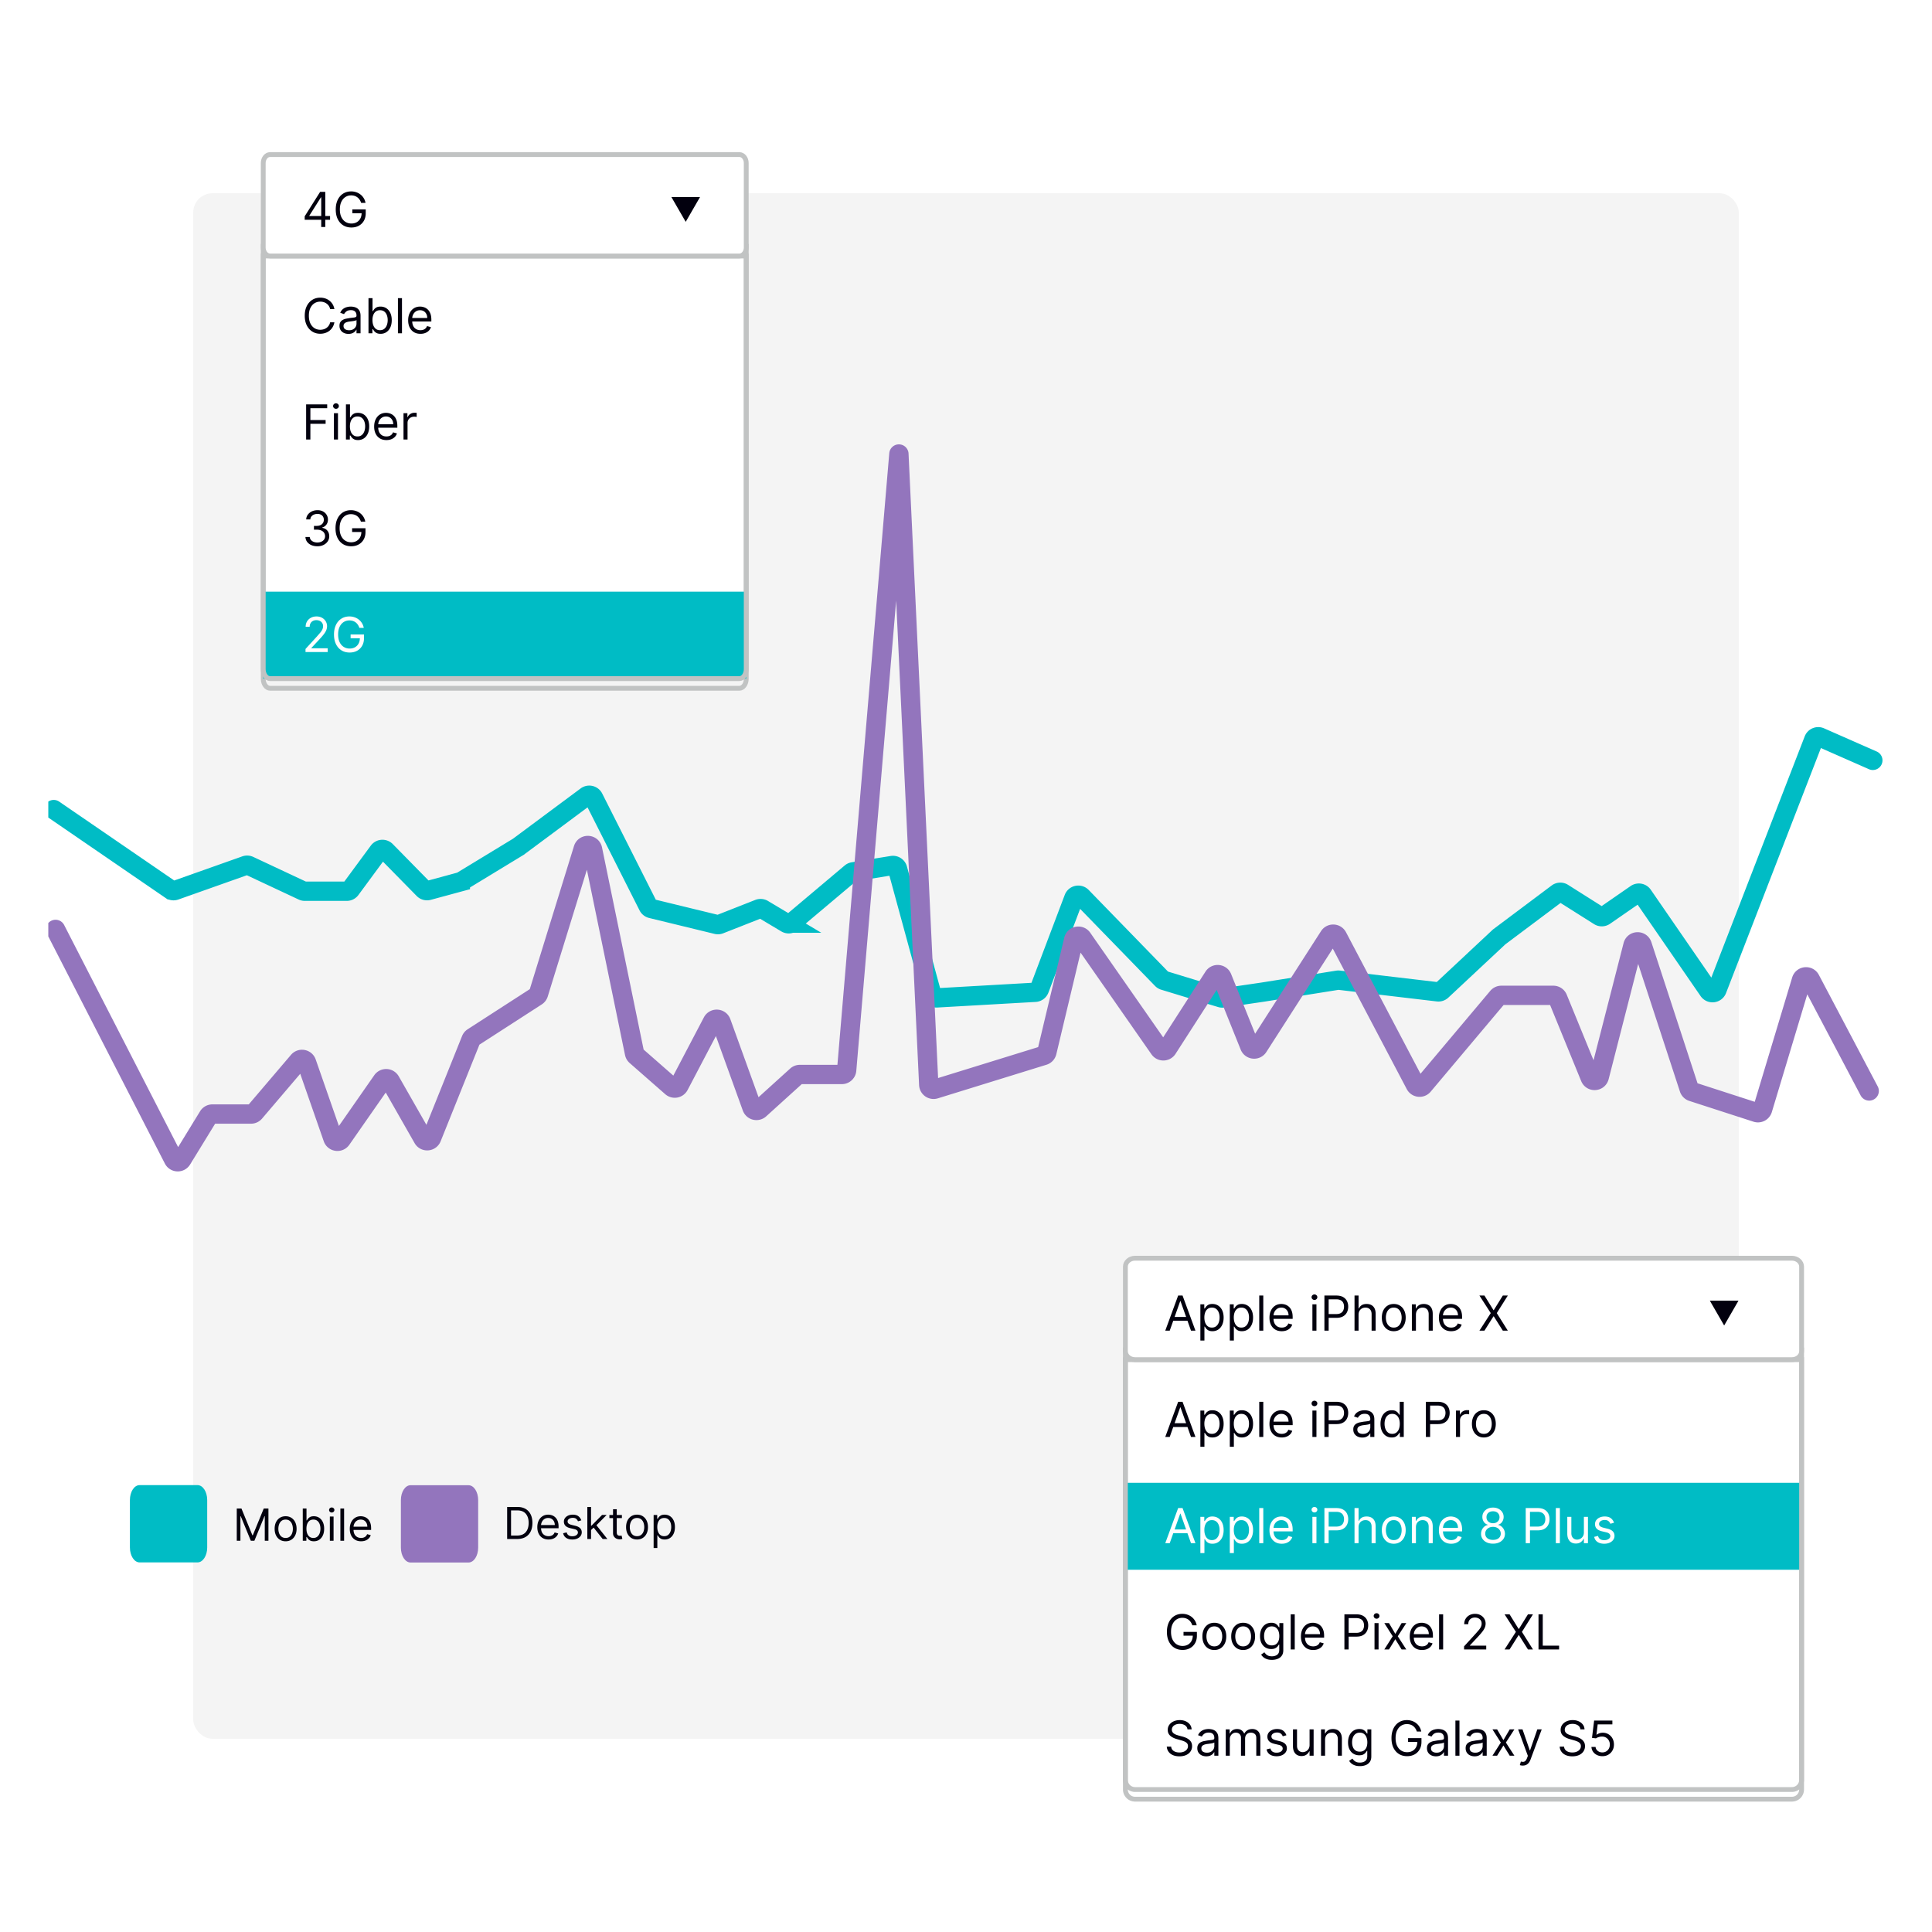 <svg xmlns="http://www.w3.org/2000/svg" xmlns:xlink="http://www.w3.org/1999/xlink" width="800" height="800" fill="none" xmlns:v="https://vecta.io/nano"><style><![CDATA[.B{fill:#fff}.C{stroke:#c1c3c3}.D{stroke-width:2}.E{fill:#02000E}.F{fill:#00bcc5}.G{color-interpolation-filters:sRGB}]]></style><path d="M0 0h800v800H0z" class="B"/><rect x="80" y="80" width="640" height="640" rx="8" fill="#f4f4f4"/><g clip-path="url(#C)"><g class="E"><path d="M98.041 624.632h1.933l4.545 11.1h.156l4.545-11.1h1.933v13.372h-1.515v-10.16h-.131l-4.178 10.16h-1.463l-4.18-10.16h-.131v10.16H98.04v-13.372zm20.225 13.581c-.906 0-1.701-.216-2.384-.647s-1.21-1.033-1.594-1.809c-.378-.774-.568-1.68-.568-2.715 0-1.045.19-1.957.568-2.736.384-.78.915-1.384 1.594-1.815s1.478-.647 2.384-.647 1.697.216 2.376.647 1.215 1.035 1.593 1.815.575 1.691.575 2.736c0 1.035-.192 1.941-.575 2.715s-.91 1.378-1.593 1.809-1.472.647-2.376.647zm0-1.384c.687 0 1.254-.176 1.697-.529s.772-.816.986-1.391a5.31 5.31 0 0 0 .32-1.867c0-.67-.107-1.295-.32-1.875s-.542-1.047-.986-1.403-1.01-.535-1.697-.535-1.254.178-1.699.535-.772.824-.986 1.403-.319 1.204-.319 1.875.106 1.293.319 1.867a3.13 3.13 0 0 0 .986 1.391c.443.353 1.01.529 1.699.529zm7.105 1.175v-13.372h1.542v4.936h.129l.471-.666c.205-.274.496-.518.875-.732s.901-.326 1.554-.326c.845 0 1.589.211 2.233.633s1.147 1.021 1.509 1.796.541 1.689.541 2.742c0 1.062-.18 1.983-.541 2.762s-.862 1.376-1.502 1.803-1.378.633-2.214.633c-.644 0-1.16-.106-1.548-.32s-.685-.463-.894-.738l-.484-.692h-.182v1.541h-1.489zm1.515-5.015c0 1.137.246 2.062.738 2.775s1.208 1.065 2.135 1.065c.645 0 1.182-.169 1.613-.51s.762-.805.98-1.383c.222-.584.332-1.232.332-1.947 0-.705-.108-1.34-.326-1.907s-.537-1.02-.973-1.351c-.43-.336-.973-.502-1.626-.502-.94 0-1.653.346-2.142 1.037s-.731 1.6-.731 2.723zm9.697 5.015v-10.029h1.54v10.029h-1.54zm.783-11.701a1.1 1.1 0 0 1-.777-.307.99.99 0 0 1-.319-.738.99.99 0 0 1 .319-.738 1.1 1.1 0 0 1 .777-.307c.301 0 .558.103.771.307a.98.98 0 0 1 .327.738.98.98 0 0 1-.327.738c-.213.204-.47.307-.771.307zm5.121-1.671v13.372h-1.541v-13.372h1.541zm7.028 13.581c-.967 0-1.8-.213-2.501-.64s-1.234-1.032-1.612-1.802-.562-1.676-.562-2.703.187-1.933.562-2.717.905-1.402 1.58-1.841 1.471-.666 2.376-.666a4.76 4.76 0 0 1 1.548.261c.51.174.973.457 1.391.849s.751.901.999 1.541.372 1.427.372 2.364v.653h-7.28c.034 1.071.336 1.891.908 2.461s1.313.856 2.219.856c.605 0 1.126-.13 1.56-.392s.752-.653.947-1.175l1.49.417c-.236.758-.706 1.37-1.411 1.836s-1.567.698-2.586.698zm-3.127-6.033h5.713c0-.849-.249-1.553-.744-2.109-.496-.562-1.163-.842-1.999-.842-.587 0-1.097.136-1.528.411a2.96 2.96 0 0 0-1.018 1.09 3.44 3.44 0 0 0-.424 1.45zm67.725 5.088H210V624h4.295c1.293 0 2.398.266 3.319.796s1.624 1.285 2.114 2.275c.49.984.736 2.164.736 3.537 0 1.382-.248 2.572-.743 3.57s-1.214 1.757-2.16 2.293c-.946.531-2.094.797-3.448.797zm-2.499-1.425h2.395c1.652 0 2.88-.467 3.683-1.399.806-.938 1.211-2.216 1.211-3.836 0-1.607-.396-2.873-1.186-3.796s-1.964-1.387-3.526-1.387h-2.577v10.418zm15.539 1.632c-.963 0-1.793-.212-2.492-.635s-1.23-1.024-1.607-1.788-.56-1.663-.56-2.681.187-1.918.56-2.696.902-1.391 1.575-1.827 1.466-.661 2.369-.661a4.77 4.77 0 0 1 1.541.259 3.84 3.84 0 0 1 1.387.842c.416.385.748.894.995 1.53s.372 1.416.372 2.345v.648h-7.257c.035 1.062.337 1.877.905 2.442s1.31.848 2.212.848c.604 0 1.122-.128 1.556-.388s.748-.648.943-1.166l1.484.414c-.234.752-.702 1.359-1.406 1.821s-1.562.693-2.577.693zm-3.117-5.986h5.694c0-.842-.247-1.54-.742-2.092-.493-.558-1.158-.836-1.99-.836-.587 0-1.094.136-1.524.408a2.94 2.94 0 0 0-1.014 1.081c-.248.446-.389.925-.424 1.439zm16.672-1.944l-1.379.389c-.135-.346-.361-.669-.677-.972s-.812-.453-1.484-.453c-.612 0-1.121.14-1.529.421s-.605.629-.605 1.056c0 .38.139.68.416.9s.712.405 1.302.551l1.483.363c1.771.431 2.655 1.33 2.655 2.695 0 .57-.165 1.08-.493 1.529s-.781.804-1.368 1.063-1.267.388-2.043.388c-1.019 0-1.864-.22-2.531-.661s-1.092-1.083-1.269-1.93l1.458-.363c.272 1.071 1.045 1.607 2.317 1.607.716 0 1.284-.152 1.704-.454.425-.307.638-.674.638-1.102 0-.703-.495-1.17-1.483-1.399l-1.667-.389c-.915-.215-1.587-.55-2.017-1.003s-.638-1.031-.638-1.717c0-.562.158-1.058.476-1.49s.757-.771 1.308-1.018 1.184-.369 1.886-.369c.99 0 1.766.215 2.33.648s.972 1.002 1.21 1.71zm2.495 7.723V624h1.536v7.748h.182l4.372-4.431h1.901l-4.223 4.25 4.535 5.701h-1.953l-3.741-4.716-1.073.991v3.725h-1.536zm14.314-9.951v1.295h-2.134v5.805c0 .432.063.756.189.972s.294.354.494.427a1.88 1.88 0 0 0 .645.104c.169 0 .308-.008.416-.026l.26-.051.313 1.374c-.104.038-.25.077-.436.116s-.423.065-.709.065a3.12 3.12 0 0 1-1.276-.279c-.412-.186-.755-.469-1.029-.849s-.403-.86-.403-1.438v-6.22h-1.509v-1.295h1.509v-2.384h1.536v2.384h2.134zm6.264 10.158c-.903 0-1.694-.214-2.376-.641s-1.206-1.026-1.587-1.795-.566-1.667-.566-2.695c0-1.036.188-1.941.566-2.715s.91-1.372 1.587-1.8c.682-.428 1.473-.642 2.376-.642s1.691.214 2.368.642a4.33 4.33 0 0 1 1.589 1.8c.378.773.572 1.679.572 2.715 0 1.028-.191 1.926-.572 2.695s-.907 1.367-1.589 1.795-1.466.641-2.368.641zm0-1.374c.686 0 1.249-.174 1.691-.524s.771-.81.983-1.38.319-1.188.319-1.853-.106-1.285-.319-1.859-.54-1.039-.983-1.393-1.005-.531-1.691-.531-1.25.177-1.692.531-.77.818-.983 1.393-.318 1.193-.318 1.859.105 1.283.318 1.853.541 1.03.983 1.38 1.007.524 1.692.524zm6.874 4.899v-13.683h1.483v1.58h.182l.468-.66c.204-.272.495-.514.873-.726s.898-.324 1.549-.324c.841 0 1.582.21 2.225.628s1.143 1.013 1.504 1.782.539 1.676.539 2.721c0 1.054-.18 1.967-.539 2.74s-.859 1.365-1.497 1.789-1.373.628-2.206.628c-.643 0-1.157-.106-1.543-.318s-.683-.459-.891-.732l-.482-.686h-.131V641h-1.534zm1.509-8.708c0 1.128.245 2.046.736 2.754s1.203 1.055 2.128 1.055c.641 0 1.177-.167 1.606-.505.435-.341.76-.799.976-1.373.222-.579.332-1.222.332-1.931 0-.699-.107-1.33-.325-1.892-.212-.565-.536-1.012-.969-1.341s-.97-.498-1.62-.498c-.937 0-1.65.343-2.135 1.03s-.729 1.587-.729 2.701z"/></g><path d="M81.795 614.957h-24c-2.209 0-4 2.755-4 6.153v19.693c0 3.398 1.791 6.154 4 6.154h24c2.209 0 4-2.756 4-6.154V621.11c0-3.398-1.791-6.153-4-6.153z" class="F"/><path d="M194 615h-24c-2.209 0-4 2.755-4 6.154v19.692c0 3.399 1.791 6.154 4 6.154h24c2.209 0 4-2.755 4-6.154v-19.692c0-3.399-1.791-6.154-4-6.154z" fill="#9375bd"/><path d="M220.802 277.935c-.81 0-1.532-.139-2.166-.418-.629-.277-1.13-.664-1.502-1.158-.368-.5-.569-1.078-.601-1.737h1.545c.045.606.323 1.084.835 1.436s1.137.528 1.864.528c.806 0 1.469-.205 1.988-.614s.785-.953.785-1.619c0-.696-.258-1.262-.773-1.7s-1.243-.656-2.196-.656h-1.006v-1.349h1.006c.744 0 1.351-.199 1.822-.595s.705-.926.705-1.589c0-.634-.206-1.143-.619-1.527s-.967-.583-1.663-.583c-.433 0-.842.08-1.226.24a2.28 2.28 0 0 0-.933.68c-.241.294-.372.65-.393 1.068h-1.472c.025-.659.224-1.235.595-1.73s.859-.887 1.46-1.166 1.27-.417 1.994-.417c.777 0 1.443.158 2 .473s.983.721 1.282 1.233.447 1.062.447 1.656c0 .707-.186 1.31-.558 1.809s-.869.845-1.503 1.037v.098c.794.131 1.413.468 1.859 1.012s.669 1.208.669 2.006c0 .682-.186 1.296-.559 1.84s-.871.965-1.509 1.276-1.363.466-2.177.466zm15.561-8.808c-.265-.826-.703-1.478-1.312-1.957s-1.362-.718-2.27-.718a3.73 3.73 0 0 0-2.03.577c-.609.385-1.094.951-1.454 1.699s-.54 1.666-.54 2.754.182 2.006.546 2.754.857 1.315 1.478 1.699 1.321.577 2.099.577c.707 0 1.333-.15 1.876-.448a3.27 3.27 0 0 0 1.288-1.276c.311-.552.475-1.204.491-1.957h-3.312v-1.349h4.784v1.349c0 1.035-.22 1.935-.662 2.699s-1.043 1.358-1.816 1.779-1.652.626-2.649.626c-1.113 0-2.09-.262-2.933-.785s-1.492-1.268-1.962-2.233-.699-2.11-.699-3.435.232-2.469.699-3.435 1.118-1.709 1.944-2.233 1.781-.785 2.852-.785c.883 0 1.685.174 2.405.521s1.319.824 1.797 1.442.795 1.325.951 2.135h-1.571z" class="B"/><g stroke-width="8" stroke-linecap="round"><path d="M22.253 335.231l48.473 33.236a2 2 0 0 0 1.799.236l29.134-10.325a2 2 0 0 1 1.517.075l22.193 10.401a1.99 1.99 0 0 0 .849.189h17.365a2 2 0 0 0 1.61-.814l11.56-15.693a2 2 0 0 1 3.037-.216l15.604 15.888a2 2 0 0 0 1.95.529l13.277-3.598a1.98 1.98 0 0 0 .516-.221l23.473-14.273 28.207-20.957a2 2 0 0 1 2.978.704L268.4 375.18a2 2 0 0 0 1.313 1.042l27.096 6.594a2 2 0 0 0 1.205-.082l16.19-6.37a2 2 0 0 1 1.757.143l9.602 5.729a2 2 0 0 0 2.314-.188l24.46-20.604c.277-.234.612-.387.97-.445l16.123-2.608a2 2 0 0 1 2.249 1.448l14.158 51.895a2 2 0 0 0 2.043 1.471l40.752-2.321a2 2 0 0 0 1.757-1.289l14.237-37.611c.519-1.37 2.285-1.736 3.305-.686l33.21 34.171c.236.242.529.42.852.519l23.546 7.178a2 2 0 0 0 .873.065l16.496-2.421 30.97-4.929a2.02 2.02 0 0 1 .549-.011l40.963 4.831a2 2 0 0 0 1.6-.525l23.791-22.238 24.118-18.069a2 2 0 0 1 2.267-.09l15.033 9.497a2 2 0 0 0 2.206-.047l13.074-9.046a2 2 0 0 1 2.785.51l27.208 39.489c.911 1.323 2.932 1.085 3.512-.413l40.039-103.414a2 2 0 0 1 2.671-1.108l21.8 9.598" stroke="#00bcc5"/><path d="M23.004 384.852l48.822 95.121c.713 1.388 2.669 1.462 3.485.131l10.943-17.852a2 2 0 0 1 1.705-.955h15.98c.585 0 1.142-.257 1.522-.702l18.078-21.214c1.002-1.176 2.902-.82 3.411.638l10.888 31.231c.537 1.542 2.595 1.825 3.529.486l16.891-24.224a2 2 0 0 1 3.378.153l13.513 23.688c.829 1.453 2.97 1.306 3.593-.246l16.306-40.617a2 2 0 0 1 .771-.935l26.337-17.006c.395-.255.688-.641.827-1.09l18.513-59.941c.611-1.977 3.453-1.839 3.87.187l17.363 84.363c.088.427.313.813.641 1.101l14.717 12.899a2 2 0 0 0 3.089-.575l13.83-26.364c.808-1.54 3.061-1.386 3.653.25l12.687 35.114a2 2 0 0 0 3.223.802l15.303-13.861c.368-.333.847-.518 1.343-.518h17.379a2 2 0 0 0 1.993-1.831L372.213 188l12.361 261.163a2 2 0 0 0 2.589 1.816l44.987-13.916a2 2 0 0 0 1.354-1.447l11.075-46.425c.4-1.68 2.598-2.097 3.586-.68l31.911 45.767a2 2 0 0 0 3.322-.062l19.135-29.73c.878-1.365 2.931-1.17 3.537.336l11.388 28.311c.607 1.506 2.661 1.7 3.539.334l29.366-45.728c.828-1.289 2.739-1.207 3.453.149l32.233 61.223c.662 1.256 2.386 1.442 3.3.356l30.8-36.601a2 2 0 0 1 1.53-.712h21.522a2 2 0 0 1 1.851 1.243l13.385 32.748c.729 1.783 3.311 1.606 3.789-.261l13.936-54.383c.496-1.938 3.216-2.027 3.838-.125l19.434 59.399a2 2 0 0 0 1.284 1.28l26.596 8.613a2 2 0 0 0 2.531-1.326l16.089-53.436c.516-1.713 2.849-1.939 3.684-.357l24.374 46.193" stroke="#9375bd" stroke-linejoin="round"/></g></g><g filter="url(#A)"><path d="M109 102h200v146.044c0 1.813-1.279 3.282-2.857 3.282H111.857c-1.578 0-2.857-1.469-2.857-3.282V102z" class="B"/><use xlink:href="#D" class="C D"/></g><path d="M309 245H109v36h200v-36z" class="F"/><g class="C D"><use xlink:href="#D"/><path d="M306.143 64H111.857c-1.578 0-2.857 1.567-2.857 3.5v35c0 1.933 1.279 3.5 2.857 3.5h194.286c1.578 0 2.857-1.567 2.857-3.5v-35c0-1.933-1.279-3.5-2.857-3.5z" class="B"/></g><path d="M283.938 91.858L278 81.572h11.877l-5.939 10.286zm-157.773-.841v-1.449l6.392-10.114h1.051v2.244h-.71l-4.83 7.642v.114h8.608v1.563h-10.511zM133.011 94v-3.423-.675-10.448h1.677V94h-1.677zm16.526-10a5.17 5.17 0 0 0-.618-1.285 4.16 4.16 0 0 0-.902-.98c-.35-.27-.739-.476-1.179-.618s-.924-.213-1.449-.213c-.862 0-1.646.222-2.351.668s-1.267 1.101-1.683 1.967-.625 1.929-.625 3.189.21 2.322.632 3.189.992 1.522 1.712 1.967 1.529.668 2.428.668c.834 0 1.568-.178 2.202-.533a3.78 3.78 0 0 0 1.492-1.52c.36-.658.539-1.432.539-2.322l.54.114H145.9v-1.562h5.54v1.563c0 1.198-.256 2.24-.767 3.125a5.3 5.3 0 0 1-2.102 2.06c-.89.483-1.913.724-3.069.724-1.287 0-2.419-.303-3.394-.909s-1.729-1.468-2.273-2.585-.81-2.443-.81-3.977c0-1.151.154-2.185.462-3.104s.753-1.709 1.321-2.358a5.77 5.77 0 0 1 2.017-1.492c.776-.346 1.631-.518 2.564-.518a6.45 6.45 0 0 1 2.145.348 5.75 5.75 0 0 1 1.782.973c.526.417.964.916 1.314 1.499a5.77 5.77 0 0 1 .725 1.925h-1.818zm-11.071 44h-1.761c-.105-.507-.287-.952-.547-1.335a3.64 3.64 0 0 0-.938-.966c-.364-.265-.769-.464-1.214-.597a4.87 4.87 0 0 0-1.392-.199c-.881 0-1.679.223-2.394.668s-1.276 1.101-1.697 1.967-.625 1.93-.625 3.189.208 2.323.625 3.189.987 1.522 1.697 1.968 1.513.667 2.394.667c.483 0 .947-.066 1.392-.199a4.06 4.06 0 0 0 1.214-.589 3.76 3.76 0 0 0 .938-.973c.26-.388.442-.834.547-1.335h1.761c-.133.743-.374 1.408-.725 1.995a5.48 5.48 0 0 1-1.306 1.499c-.521.407-1.106.717-1.755.93s-1.332.32-2.066.32c-1.241 0-2.344-.303-3.31-.909s-1.726-1.468-2.28-2.585-.831-2.444-.831-3.978.277-2.86.831-3.977 1.314-1.979 2.28-2.585 2.069-.909 3.31-.909c.734 0 1.422.106 2.066.319a5.64 5.64 0 0 1 1.755.938 5.36 5.36 0 0 1 1.306 1.491c.351.583.592 1.248.725 1.996zm5.829 10.256c-.691 0-1.319-.131-1.882-.391s-1.011-.646-1.342-1.143-.497-1.108-.497-1.819c0-.625.123-1.131.369-1.519a2.61 2.61 0 0 1 .987-.924c.412-.222.867-.388 1.364-.497l1.512-.27 1.613-.192c.416-.047.719-.125.909-.234s.291-.298.291-.568v-.057c0-.701-.192-1.245-.575-1.633s-.954-.583-1.726-.583c-.8 0-1.428.175-1.882.526s-.774.724-.959 1.122l-1.591-.568c.284-.663.663-1.179 1.136-1.549.479-.374.999-.634 1.563-.781a6.51 6.51 0 0 1 1.676-.227 6.57 6.57 0 0 1 1.207.128c.46.08.902.248 1.329.504s.788.642 1.072 1.158.426 1.207.426 2.073V138h-1.676v-1.477h-.085c-.114.236-.303.49-.568.76s-.618.499-1.059.689-.977.284-1.612.284zm.256-1.506c.663 0 1.221-.13 1.676-.391s.805-.596 1.037-1.008.355-.845.355-1.3v-1.534c-.071.085-.227.163-.469.234a7.69 7.69 0 0 1-.824.178l-.902.128-.703.085c-.435.057-.843.149-1.221.277s-.677.31-.909.561-.341.582-.341 1.009c0 .582.215 1.022.646 1.321.436.293.987.44 1.655.44zm8.031 1.25v-14.545h1.676v5.369h.142l.511-.725c.223-.298.54-.563.952-.795s.98-.355 1.69-.355c.919 0 1.728.23 2.429.689s1.248 1.11 1.641 1.953.589 1.837.589 2.983c0 1.155-.196 2.157-.589 3.004s-.938 1.496-1.634 1.96-1.498.689-2.407.689c-.701 0-1.262-.116-1.684-.348s-.745-.504-.973-.802l-.525-.753h-.199V138h-1.619zm1.647-5.455c0 .824.121 1.551.363 2.181s.594 1.115 1.058 1.47 1.032.526 1.704.526c.701 0 1.286-.185 1.755-.554s.828-.876 1.065-1.506.362-1.34.362-2.117c0-.767-.118-1.458-.355-2.073-.232-.621-.585-1.111-1.058-1.471s-1.058-.546-1.769-.546c-.681 0-1.254.172-1.718.518s-.815.819-1.051 1.435c-.237.61-.356 1.323-.356 2.137zm12.223-9.09V138h-1.676v-14.545h1.676zm7.644 14.772c-1.051 0-1.958-.232-2.72-.696a4.67 4.67 0 0 1-1.754-1.96c-.407-.843-.611-1.823-.611-2.94s.204-2.103.611-2.955.985-1.524 1.719-2.003 1.6-.724 2.585-.724a5.18 5.18 0 0 1 1.683.284 4.17 4.17 0 0 1 1.513.923c.454.422.817.98 1.086 1.676s.405 1.553.405 2.571v.711h-8.409v-1.449h6.705c0-.616-.123-1.165-.37-1.648-.241-.483-.587-.864-1.037-1.143s-.97-.419-1.576-.419c-.668 0-1.245.165-1.733.497-.483.326-.855.753-1.115 1.278a3.75 3.75 0 0 0-.391 1.69v.966c0 .824.142 1.523.426 2.096a3.07 3.07 0 0 0 1.201 1.299c.511.294 1.105.441 1.782.441.441 0 .838-.062 1.193-.185a2.56 2.56 0 0 0 .931-.568c.26-.256.461-.573.604-.952l1.619.455c-.171.549-.457 1.032-.86 1.448s-.899.734-1.491.966-1.257.341-1.996.341zM126.761 182v-14.545h8.722v1.562h-6.96v4.915h6.307v1.562h-6.307V182h-1.762zm11.511 0v-10.909h1.677V182h-1.677zm.853-12.727c-.327 0-.609-.112-.846-.334s-.348-.49-.348-.803a1.07 1.07 0 0 1 .348-.802 1.19 1.19 0 0 1 .846-.334c.326 0 .606.111.838.334a1.08 1.08 0 0 1 .355.802c0 .312-.119.58-.355.803a1.17 1.17 0 0 1-.838.334zM143.246 182v-14.545h1.676v5.369h.142l.511-.725c.223-.298.54-.563.952-.795s.98-.355 1.69-.355c.919 0 1.729.23 2.429.689s1.248 1.11 1.641 1.953.589 1.837.589 2.983c0 1.155-.196 2.157-.589 3.004s-.938 1.496-1.634 1.96-1.498.689-2.407.689c-.701 0-1.262-.116-1.684-.348s-.745-.504-.973-.802l-.525-.753h-.199V182h-1.619zm1.647-5.455c0 .824.121 1.551.363 2.181s.594 1.115 1.058 1.47 1.032.526 1.704.526c.701 0 1.286-.185 1.755-.554s.828-.876 1.065-1.506.362-1.34.362-2.117c0-.767-.118-1.458-.355-2.073-.232-.621-.585-1.111-1.058-1.471s-1.058-.546-1.769-.546c-.681 0-1.254.172-1.718.518s-.815.819-1.051 1.435c-.237.61-.356 1.323-.356 2.137zm15.121 5.682c-1.051 0-1.958-.232-2.72-.696a4.67 4.67 0 0 1-1.754-1.96c-.407-.843-.611-1.823-.611-2.94s.204-2.103.611-2.955c.412-.857.985-1.524 1.719-2.003s1.6-.724 2.585-.724a5.18 5.18 0 0 1 1.683.284 4.17 4.17 0 0 1 1.513.923c.454.422.817.98 1.086 1.676s.405 1.553.405 2.571v.711h-8.409v-1.449h6.705c0-.616-.123-1.165-.37-1.648-.241-.483-.587-.864-1.037-1.143-.445-.28-.97-.419-1.576-.419-.668 0-1.246.165-1.733.497-.483.326-.855.753-1.115 1.278a3.75 3.75 0 0 0-.391 1.69v.966c0 .824.142 1.523.426 2.096a3.07 3.07 0 0 0 1.201 1.299c.511.294 1.105.441 1.782.441.441 0 .838-.062 1.193-.185a2.56 2.56 0 0 0 .931-.568c.26-.256.461-.573.603-.952l1.62.455c-.171.549-.457 1.032-.86 1.448s-.899.734-1.491.966-1.257.341-1.996.341zm7.067-.227v-10.909h1.619v1.648h.114c.199-.54.559-.978 1.079-1.314a3.18 3.18 0 0 1 1.762-.505l.461.008.42.021v1.704c-.057-.014-.188-.035-.391-.064s-.41-.049-.632-.049c-.531 0-1.004.111-1.421.334a2.51 2.51 0 0 0-.98.909c-.237.383-.355.821-.355 1.314V182h-1.676zm-35.661 44.199c-.937 0-1.773-.161-2.507-.483s-1.309-.77-1.74-1.342c-.426-.578-.658-1.248-.696-2.01h1.79c.038.468.199.873.483 1.214s.656.597 1.115.781a4.05 4.05 0 0 0 1.527.277c.625 0 1.179-.109 1.662-.326s.862-.521 1.136-.909.412-.839.412-1.35c0-.535-.132-1.006-.397-1.413s-.654-.734-1.165-.966-1.137-.348-1.875-.348H130v-1.563h1.165c.577 0 1.084-.104 1.52-.312a2.46 2.46 0 0 0 1.029-.881c.246-.379.377-.824.377-1.335 0-.492-.109-.921-.327-1.286a2.24 2.24 0 0 0-.923-.852c-.393-.203-.857-.305-1.392-.305-.502 0-.976.092-1.421.277a2.64 2.64 0 0 0-1.079.788c-.279.341-.431.753-.455 1.236h-1.704c.028-.762.258-1.43.689-2.003s.994-1.027 1.69-1.349 1.47-.483 2.308-.483c.9 0 1.672.182 2.316.547.644.359 1.138.835 1.484 1.427s.518 1.231.518 1.918c0 .819-.215 1.517-.646 2.095s-1.006.978-1.74 1.2v.114c.919.151 1.636.542 2.152 1.172s.774 1.399.774 2.322c0 .791-.215 1.501-.646 2.131s-1.009 1.117-1.747 1.477-1.579.54-2.522.54zM149.439 216c-.156-.478-.362-.907-.618-1.286s-.552-.71-.902-.98a3.81 3.81 0 0 0-1.179-.618c-.44-.142-.923-.213-1.449-.213-.862 0-1.645.223-2.351.668s-1.266 1.101-1.683 1.967-.625 1.93-.625 3.189.211 2.323.632 3.189.992 1.522 1.712 1.968 1.529.667 2.429.667c.833 0 1.567-.177 2.202-.533a3.77 3.77 0 0 0 1.491-1.519c.36-.659.54-1.433.54-2.323l.54.114h-4.375v-1.563h5.539v1.563c0 1.198-.255 2.239-.767 3.125a5.29 5.29 0 0 1-2.102 2.059c-.89.483-1.913.725-3.068.725-1.288 0-2.42-.303-3.395-.909s-1.728-1.468-2.273-2.585-.809-2.444-.809-3.978c0-1.15.153-2.185.461-3.103.313-.924.753-1.71 1.321-2.358a5.78 5.78 0 0 1 2.017-1.492c.777-.345 1.631-.518 2.564-.518a6.45 6.45 0 0 1 2.145.348c.668.227 1.262.551 1.783.973.525.416.963.916 1.314 1.498s.592 1.22.724 1.925h-1.818z" class="E"/><path d="M126.506 270v-1.278l4.801-5.256 1.392-1.605c.364-.459.634-.89.81-1.293a3.14 3.14 0 0 0 .269-1.278c0-.512-.123-.954-.369-1.328a2.4 2.4 0 0 0-.994-.867c-.422-.203-.895-.305-1.421-.305-.558 0-1.046.116-1.463.348a2.4 2.4 0 0 0-.959.959c-.222.412-.333.894-.333 1.448h-1.677c0-.852.197-1.6.59-2.244s.928-1.146 1.605-1.506 1.447-.539 2.294-.539c.852 0 1.608.18 2.266.539s1.174.846 1.548 1.456a3.83 3.83 0 0 1 .561 2.039c0 .535-.097 1.058-.291 1.569-.189.507-.521 1.073-.994 1.698s-1.12 1.378-1.953 2.273l-3.268 3.494v.114h6.762V270h-9.176zm22.308-10c-.156-.478-.362-.907-.618-1.286s-.552-.71-.902-.98a3.81 3.81 0 0 0-1.179-.618c-.44-.142-.923-.213-1.449-.213-.862 0-1.645.223-2.351.668s-1.266 1.101-1.683 1.967-.625 1.93-.625 3.189.211 2.323.632 3.189.992 1.522 1.712 1.968 1.529.667 2.429.667c.833 0 1.567-.177 2.202-.533a3.77 3.77 0 0 0 1.491-1.519c.36-.659.54-1.433.54-2.323l.54.114h-4.375v-1.563h5.539v1.563c0 1.198-.255 2.239-.767 3.125a5.29 5.29 0 0 1-2.102 2.059c-.89.483-1.913.725-3.068.725-1.288 0-2.42-.303-3.395-.909s-1.728-1.468-2.273-2.585c-.54-1.118-.809-2.444-.809-3.978 0-1.15.153-2.185.461-3.103.313-.924.753-1.71 1.321-2.358a5.78 5.78 0 0 1 2.017-1.492c.777-.345 1.631-.518 2.564-.518a6.45 6.45 0 0 1 2.145.348c.668.227 1.262.551 1.783.973.525.416.963.916 1.314 1.498s.592 1.22.724 1.925h-1.818z" class="B"/><g filter="url(#B)"><use xlink:href="#E" class="B"/><use xlink:href="#E" class="C D"/></g><path d="M746 614H466v36h280v-36z" class="F"/><g class="C D"><use xlink:href="#E"/><path d="M742 521H470c-2.209 0-4 1.567-4 3.5v35c0 1.933 1.791 3.5 4 3.5h272c2.209 0 4-1.567 4-3.5v-35c0-1.933-1.791-3.5-4-3.5z" class="B"/></g><path d="M713.938 548.857L708 538.572h11.877l-5.939 10.285zM484.358 551h-1.847l5.341-14.545h1.818L495.011 551h-1.846l-4.347-12.244h-.113L484.358 551zm.682-5.682h7.443v1.563h-7.443v-1.563zm12.01 9.773v-15h1.619v1.733h.199l.511-.725c.223-.298.54-.563.952-.795s.98-.355 1.69-.355c.919 0 1.729.23 2.429.689s1.248 1.11 1.641 1.953.589 1.837.589 2.983c0 1.155-.196 2.157-.589 3.004s-.938 1.496-1.634 1.96-1.498.689-2.407.689c-.701 0-1.262-.116-1.684-.348s-.745-.504-.973-.802l-.525-.753h-.142v5.767h-1.676zm1.647-9.546c0 .824.121 1.551.363 2.181s.594 1.115 1.058 1.47 1.032.526 1.704.526c.701 0 1.286-.185 1.755-.554s.828-.876 1.065-1.506.362-1.34.362-2.117c0-.767-.118-1.458-.355-2.073-.232-.621-.585-1.111-1.058-1.471s-1.058-.546-1.769-.546c-.681 0-1.254.172-1.718.518s-.815.819-1.051 1.435c-.237.61-.356 1.323-.356 2.137zm10.54 9.546v-15h1.62v1.733h.198l.512-.725c.222-.298.54-.563.951-.795.417-.237.981-.355 1.691-.355.918 0 1.728.23 2.429.689s1.247 1.11 1.64 1.953.59 1.837.59 2.983c0 1.155-.197 2.157-.59 3.004s-.937 1.496-1.633 1.96-1.499.689-2.408.689c-.701 0-1.262-.116-1.683-.348s-.746-.504-.973-.802l-.526-.753h-.142v5.767h-1.676zm1.648-9.546c0 .824.121 1.551.362 2.181s.594 1.115 1.058 1.47 1.033.526 1.705.526c.701 0 1.285-.185 1.754-.554s.829-.876 1.066-1.506.362-1.34.362-2.117c0-.767-.119-1.458-.355-2.073-.232-.621-.585-1.111-1.059-1.471-.468-.364-1.058-.546-1.768-.546-.682 0-1.255.172-1.719.518s-.814.819-1.051 1.435c-.237.61-.355 1.323-.355 2.137zm12.216-9.09V551h-1.676v-14.545h1.676zm7.644 14.772c-1.051 0-1.958-.232-2.72-.696s-1.343-1.122-1.755-1.96-.611-1.823-.611-2.94.204-2.103.611-2.955.985-1.524 1.719-2.003 1.6-.724 2.585-.724a5.18 5.18 0 0 1 1.683.284c.554.189 1.059.497 1.513.923s.817.98 1.087 1.676.405 1.553.405 2.571v.711h-8.409v-1.449h6.704c0-.616-.123-1.165-.369-1.648a2.78 2.78 0 0 0-1.037-1.143c-.445-.28-.971-.419-1.577-.419-.667 0-1.245.165-1.733.497a3.27 3.27 0 0 0-1.115 1.278 3.76 3.76 0 0 0-.39 1.69v.966c0 .824.142 1.523.426 2.096s.689 1.001 1.2 1.299 1.106.441 1.783.441a3.63 3.63 0 0 0 1.193-.185 2.55 2.55 0 0 0 .93-.568c.261-.256.462-.573.604-.952l1.619.455c-.17.549-.457 1.032-.859 1.448s-.9.734-1.492.966-1.257.341-1.995.341zm12.691-.227v-10.909h1.677V551h-1.677zm.853-12.727a1.19 1.19 0 0 1-.845-.334c-.232-.223-.348-.49-.348-.803a1.07 1.07 0 0 1 .348-.802c.236-.223.518-.334.845-.334s.606.111.838.334a1.06 1.06 0 0 1 .355.802 1.06 1.06 0 0 1-.355.803 1.17 1.17 0 0 1-.838.334zM548.41 551v-14.545h4.915c1.141 0 2.073.206 2.798.617s1.269.959 1.619 1.655.526 1.473.526 2.33-.175 1.636-.526 2.336c-.345.701-.88 1.26-1.605 1.677s-1.652.618-2.784.618h-3.523v-1.563h3.466c.781 0 1.409-.135 1.882-.405s.817-.634 1.03-1.094.327-.987.327-1.569-.109-1.103-.327-1.563a2.33 2.33 0 0 0-1.037-1.079c-.478-.265-1.113-.398-1.903-.398h-3.097V551h-1.761zm14.144-6.562V551h-1.676v-14.545h1.676v5.34h.142c.256-.563.639-1.01 1.151-1.342s1.202-.504 2.059-.504c.744 0 1.395.149 1.953.447s.992.746 1.3 1.357.469 1.378.469 2.315V551h-1.676v-6.818c0-.867-.225-1.537-.675-2.01s-1.063-.717-1.854-.717c-.549 0-1.041.116-1.477.348a2.51 2.51 0 0 0-1.023 1.015c-.251.445-.369.985-.369 1.62zm14.572 6.789c-.985 0-1.849-.234-2.592-.703s-1.317-1.124-1.733-1.967-.618-1.828-.618-2.955c0-1.136.206-2.128.618-2.976a4.73 4.73 0 0 1 1.733-1.974c.739-.469 1.607-.703 2.592-.703s1.847.234 2.585.703c.744.469 1.321 1.127 1.733 1.974.417.848.625 1.84.625 2.976 0 1.127-.208 2.112-.625 2.955s-.989 1.498-1.733 1.967c-.738.469-1.6.703-2.585.703zm0-1.505c.748 0 1.364-.192 1.847-.576a3.39 3.39 0 0 0 1.072-1.512c.232-.625.348-1.303.348-2.032a5.85 5.85 0 0 0-.348-2.038c-.232-.63-.589-1.139-1.072-1.527s-1.099-.582-1.847-.582-1.364.194-1.847.582-.84.897-1.072 1.527a5.85 5.85 0 0 0-.348 2.038c0 .729.116 1.407.348 2.032s.59 1.129 1.072 1.512 1.099.576 1.847.576zm9.178-5.284V551h-1.676v-10.909h1.619v1.704h.142c.256-.554.644-.999 1.165-1.335s1.193-.511 2.017-.511c.739 0 1.385.151 1.939.454s.985.753 1.293 1.364.461 1.373.461 2.301V551h-1.676v-6.818c0-.857-.222-1.525-.668-2.003s-1.055-.724-1.832-.724c-.535 0-1.013.116-1.435.348-.416.232-.745.57-.987 1.015s-.362.985-.362 1.62zm14.597 6.789c-1.051 0-1.958-.232-2.72-.696s-1.343-1.122-1.755-1.96-.61-1.823-.61-2.94.203-2.103.61-2.955.985-1.524 1.719-2.003 1.601-.724 2.585-.724c.569 0 1.13.095 1.684.284s1.058.497 1.512.923.817.98 1.087 1.676.405 1.553.405 2.571v.711h-8.409v-1.449h6.704c0-.616-.123-1.165-.369-1.648a2.81 2.81 0 0 0-1.037-1.143c-.45-.279-.97-.419-1.577-.419-.667 0-1.245.165-1.732.497-.483.326-.855.753-1.116 1.278a3.76 3.76 0 0 0-.39 1.69v.966c0 .824.142 1.523.426 2.096s.689 1.001 1.2 1.299 1.106.441 1.783.441a3.63 3.63 0 0 0 1.193-.185 2.56 2.56 0 0 0 .931-.568c.26-.256.461-.573.603-.952l1.62.455c-.171.549-.457 1.032-.86 1.448s-.899.734-1.491.966-1.257.341-1.996.341zm13.771-14.772l3.75 6.051h.114l3.75-6.051h2.074l-4.574 7.272L624.36 551h-2.074l-3.75-5.938h-.114l-3.75 5.938h-2.074l4.688-7.273-4.688-7.272h2.074zM484.358 595h-1.847l5.341-14.545h1.818L495.011 595h-1.846l-4.347-12.244h-.113L484.358 595zm.682-5.682h7.443v1.563h-7.443v-1.563zm12.01 9.773v-15h1.619v1.733h.199l.511-.725c.223-.298.54-.563.952-.795s.98-.355 1.69-.355c.919 0 1.729.23 2.429.689s1.248 1.11 1.641 1.953.589 1.837.589 2.983c0 1.155-.196 2.157-.589 3.004s-.938 1.496-1.634 1.96-1.498.689-2.407.689c-.701 0-1.262-.116-1.684-.348s-.745-.504-.973-.802l-.525-.753h-.142v5.767h-1.676zm1.647-9.546c0 .824.121 1.551.363 2.181s.594 1.115 1.058 1.47 1.032.526 1.704.526c.701 0 1.286-.185 1.755-.554s.828-.876 1.065-1.506.362-1.34.362-2.117c0-.767-.118-1.458-.355-2.073-.232-.621-.585-1.111-1.058-1.471s-1.058-.546-1.769-.546c-.681 0-1.254.172-1.718.518s-.815.819-1.051 1.435c-.237.61-.356 1.323-.356 2.137zm10.54 9.546v-15h1.62v1.733h.198l.512-.725c.222-.298.54-.563.951-.795.417-.237.981-.355 1.691-.355.918 0 1.728.23 2.429.689s1.247 1.11 1.64 1.953.59 1.837.59 2.983c0 1.155-.197 2.157-.59 3.004s-.937 1.496-1.633 1.96-1.499.689-2.408.689c-.701 0-1.262-.116-1.683-.348s-.746-.504-.973-.802l-.526-.753h-.142v5.767h-1.676zm1.648-9.546c0 .824.121 1.551.362 2.181s.594 1.115 1.058 1.47 1.033.526 1.705.526c.701 0 1.285-.185 1.754-.554s.829-.876 1.066-1.506.362-1.34.362-2.117c0-.767-.119-1.458-.355-2.073-.232-.621-.585-1.111-1.059-1.471-.468-.364-1.058-.546-1.768-.546-.682 0-1.255.172-1.719.518s-.814.819-1.051 1.435c-.237.61-.355 1.323-.355 2.137zm12.216-9.09V595h-1.676v-14.545h1.676zm7.644 14.772c-1.051 0-1.958-.232-2.72-.696s-1.343-1.122-1.755-1.96-.611-1.823-.611-2.94.204-2.103.611-2.955.985-1.524 1.719-2.003 1.6-.724 2.585-.724a5.18 5.18 0 0 1 1.683.284c.554.189 1.059.497 1.513.923s.817.98 1.087 1.676.405 1.553.405 2.571v.711h-8.409v-1.449h6.704c0-.616-.123-1.165-.369-1.648a2.78 2.78 0 0 0-1.037-1.143c-.445-.28-.971-.419-1.577-.419-.667 0-1.245.165-1.733.497a3.27 3.27 0 0 0-1.115 1.278 3.76 3.76 0 0 0-.39 1.69v.966c0 .824.142 1.523.426 2.096s.689 1.001 1.2 1.299 1.106.441 1.783.441a3.63 3.63 0 0 0 1.193-.185 2.55 2.55 0 0 0 .93-.568c.261-.256.462-.573.604-.952l1.619.455c-.17.549-.457 1.032-.859 1.448s-.9.734-1.492.966-1.257.341-1.995.341zm12.691-.227v-10.909h1.677V595h-1.677zm.853-12.727a1.19 1.19 0 0 1-.845-.334c-.232-.223-.348-.49-.348-.803a1.07 1.07 0 0 1 .348-.802c.236-.223.518-.334.845-.334s.606.111.838.334a1.06 1.06 0 0 1 .355.802 1.06 1.06 0 0 1-.355.803 1.17 1.17 0 0 1-.838.334zM548.41 595v-14.545h4.915c1.141 0 2.073.206 2.798.617s1.269.959 1.619 1.655.526 1.473.526 2.33-.175 1.636-.526 2.336c-.345.701-.88 1.26-1.605 1.677s-1.652.618-2.784.618h-3.523v-1.563h3.466c.781 0 1.409-.135 1.882-.405s.817-.634 1.03-1.094.327-.987.327-1.569-.109-1.103-.327-1.563a2.33 2.33 0 0 0-1.037-1.079c-.478-.265-1.113-.398-1.903-.398h-3.097V595h-1.761zm15.678.256c-.691 0-1.319-.131-1.882-.391a3.19 3.19 0 0 1-1.342-1.143c-.331-.497-.498-1.108-.498-1.819 0-.625.124-1.131.37-1.519a2.61 2.61 0 0 1 .987-.924c.412-.222.866-.388 1.364-.497l1.512-.27 1.613-.192c.416-.047.719-.125.909-.234s.291-.298.291-.568v-.057c0-.701-.192-1.245-.575-1.633s-.954-.583-1.726-.583c-.8 0-1.428.175-1.882.526s-.774.724-.959 1.122l-1.591-.568c.284-.663.663-1.179 1.136-1.549.479-.374.999-.634 1.563-.781a6.51 6.51 0 0 1 1.676-.227 6.57 6.57 0 0 1 1.207.128 3.84 3.84 0 0 1 1.328.504c.431.256.789.642 1.073 1.158s.426 1.207.426 2.073V595h-1.676v-1.477h-.085c-.114.236-.303.49-.568.76s-.618.499-1.059.689-.977.284-1.612.284zm.256-1.506c.663 0 1.221-.13 1.676-.391s.805-.596 1.037-1.008.355-.845.355-1.3v-1.534c-.071.085-.227.163-.469.234a7.69 7.69 0 0 1-.824.178l-.902.128-.703.085c-.435.057-.843.149-1.221.277s-.677.31-.909.561-.341.582-.341 1.009c0 .582.215 1.022.646 1.321.436.293.987.44 1.655.44zm11.923 1.477c-.909 0-1.712-.229-2.408-.689s-1.241-1.117-1.634-1.96-.589-1.849-.589-3.004c0-1.146.197-2.14.589-2.983s.94-1.494 1.641-1.953 1.511-.689 2.429-.689c.71 0 1.271.118 1.683.355s.734.497.952.795l.519.725h.142v-5.369h1.676V595h-1.62v-1.676h-.198a11.15 11.15 0 0 1-.526.753c-.227.298-.552.566-.973.802s-.983.348-1.683.348zm.227-1.505c.672 0 1.24-.176 1.705-.526s.816-.845 1.058-1.47.362-1.357.362-2.181c0-.814-.118-1.527-.355-2.137-.237-.616-.587-1.094-1.051-1.435s-1.037-.518-1.719-.518c-.71 0-1.302.182-1.776.546-.468.36-.821.85-1.058 1.471-.232.615-.348 1.306-.348 2.073 0 .777.119 1.482.355 2.117.242.63.597 1.132 1.066 1.506s1.06.554 1.761.554zM590.422 595v-14.545h4.914c1.141 0 2.074.206 2.799.617s1.269.959 1.619 1.655.525 1.473.525 2.33-.175 1.636-.525 2.336-.881 1.26-1.605 1.677-1.653.618-2.784.618h-3.523v-1.563h3.466c.781 0 1.409-.135 1.882-.405s.817-.634 1.03-1.094.327-.987.327-1.569-.109-1.103-.327-1.563a2.33 2.33 0 0 0-1.037-1.079c-.478-.265-1.113-.398-1.904-.398h-3.096V595h-1.761zm12.468 0v-10.909h1.619v1.648h.114c.198-.54.558-.978 1.079-1.314a3.18 3.18 0 0 1 1.761-.505l.462.008.419.021v1.704c-.057-.014-.187-.035-.391-.064a3.85 3.85 0 0 0-.632-.049c-.53 0-1.003.111-1.42.334a2.5 2.5 0 0 0-.98.909c-.237.383-.355.821-.355 1.314V595h-1.676zm11.541.227c-.985 0-1.849-.234-2.593-.703-.738-.469-1.316-1.124-1.733-1.967-.411-.843-.617-1.828-.617-2.955 0-1.136.206-2.128.617-2.976.417-.847.995-1.505 1.733-1.974.744-.469 1.608-.703 2.593-.703s1.846.234 2.585.703 1.321 1.127 1.733 1.974.625 1.84.625 2.976c0 1.127-.208 2.112-.625 2.955s-.99 1.498-1.733 1.967-1.6.703-2.585.703zm0-1.505c.748 0 1.363-.192 1.846-.576s.841-.887 1.073-1.512.348-1.303.348-2.032a5.85 5.85 0 0 0-.348-2.038c-.232-.63-.59-1.139-1.073-1.527s-1.098-.582-1.846-.582-1.364.194-1.847.582-.84.897-1.072 1.527a5.85 5.85 0 0 0-.348 2.038c0 .729.116 1.407.348 2.032s.589 1.129 1.072 1.512 1.099.576 1.847.576zM493.705 673c-.157-.478-.363-.907-.618-1.286a4.14 4.14 0 0 0-.902-.98 3.81 3.81 0 0 0-1.179-.618c-.441-.142-.924-.213-1.449-.213-.862 0-1.646.223-2.351.668s-1.267 1.101-1.683 1.967-.625 1.93-.625 3.189.21 2.323.632 3.189.992 1.522 1.711 1.968 1.53.667 2.429.667c.834 0 1.568-.177 2.202-.533s1.137-.866 1.492-1.519c.359-.659.539-1.433.539-2.323l.54.114h-4.375v-1.563h5.54v1.563c0 1.198-.256 2.239-.767 3.125s-1.207 1.572-2.102 2.059-1.913.725-3.069.725c-1.287 0-2.419-.303-3.394-.909s-1.729-1.468-2.273-2.585-.81-2.444-.81-3.978c0-1.15.154-2.185.462-3.103.312-.924.753-1.71 1.321-2.358a5.77 5.77 0 0 1 2.017-1.492c.776-.345 1.631-.518 2.564-.518a6.45 6.45 0 0 1 2.145.348c.667.227 1.262.551 1.782.973a5.52 5.52 0 0 1 1.314 1.498c.351.578.592 1.22.725 1.925h-1.818zm9.124 10.227c-.985 0-1.849-.234-2.592-.703s-1.316-1.124-1.733-1.967-.618-1.828-.618-2.955c0-1.136.206-2.128.618-2.976a4.73 4.73 0 0 1 1.733-1.974c.739-.469 1.607-.703 2.592-.703s1.847.234 2.585.703c.744.469 1.321 1.127 1.733 1.974s.625 1.84.625 2.976c0 1.127-.208 2.112-.625 2.955s-.989 1.498-1.733 1.967c-.738.469-1.6.703-2.585.703zm0-1.505c.748 0 1.364-.192 1.847-.576a3.39 3.39 0 0 0 1.072-1.512c.232-.625.348-1.303.348-2.032a5.85 5.85 0 0 0-.348-2.038c-.232-.63-.589-1.139-1.072-1.527s-1.099-.582-1.847-.582-1.363.194-1.846.582-.841.897-1.073 1.527a5.85 5.85 0 0 0-.348 2.038c0 .729.116 1.407.348 2.032s.59 1.129 1.073 1.512 1.098.576 1.846.576zm11.934 1.505c-.985 0-1.849-.234-2.593-.703-.738-.469-1.316-1.124-1.732-1.967s-.618-1.828-.618-2.955c0-1.136.206-2.128.618-2.976s.994-1.505 1.732-1.974c.744-.469 1.608-.703 2.593-.703s1.846.234 2.585.703 1.321 1.127 1.733 1.974.625 1.84.625 2.976c0 1.127-.208 2.112-.625 2.955s-.99 1.498-1.733 1.967-1.6.703-2.585.703zm0-1.505c.748 0 1.363-.192 1.846-.576s.841-.887 1.073-1.512.348-1.303.348-2.032a5.85 5.85 0 0 0-.348-2.038c-.232-.63-.59-1.139-1.073-1.527s-1.098-.582-1.846-.582-1.364.194-1.847.582-.84.897-1.072 1.527a5.85 5.85 0 0 0-.348 2.038c0 .729.116 1.407.348 2.032s.589 1.129 1.072 1.512 1.099.576 1.847.576zm11.905 5.596c-.81 0-1.506-.104-2.088-.312s-1.068-.474-1.456-.81-.689-.687-.916-1.065l1.335-.938a10.47 10.47 0 0 0 .575.682c.232.26.549.485.952.675s.94.291 1.598.291c.881 0 1.607-.213 2.18-.639s.86-1.094.86-2.003v-2.216h-.142a9.14 9.14 0 0 1-.526.739c-.222.288-.544.546-.966.774-.416.222-.98.334-1.69.334-.881 0-1.672-.209-2.372-.625s-1.248-1.023-1.655-1.819-.604-1.761-.604-2.897c0-1.118.197-2.091.59-2.919.393-.834.94-1.478 1.64-1.932s1.511-.689 2.429-.689c.711 0 1.274.118 1.691.355s.743.497.966.795l.525.725h.171v-1.733h1.619v11.221c0 .938-.213 1.7-.639 2.287a3.69 3.69 0 0 1-1.705 1.3c-.71.28-1.501.419-2.372.419zm-.057-5.994c.672 0 1.241-.154 1.705-.462s.816-.75 1.058-1.328.362-1.269.362-2.074c0-.786-.118-1.479-.355-2.081s-.587-1.072-1.051-1.413-1.037-.511-1.719-.511c-.71 0-1.302.179-1.775.539s-.822.843-1.059 1.449-.348 1.279-.348 2.017c0 .758.119 1.428.355 2.01.242.578.597 1.032 1.066 1.364s1.06.49 1.761.49zm9.517-12.869V683h-1.676v-14.545h1.676zm7.644 14.772c-1.051 0-1.958-.232-2.72-.696a4.67 4.67 0 0 1-1.754-1.96c-.408-.843-.611-1.823-.611-2.94s.203-2.103.611-2.955.984-1.524 1.718-2.003c.739-.483 1.601-.724 2.586-.724a5.18 5.18 0 0 1 1.683.284 4.17 4.17 0 0 1 1.513.923c.454.422.816.98 1.086 1.676s.405 1.553.405 2.571v.711h-8.409v-1.449h6.705c0-.616-.124-1.165-.37-1.648a2.81 2.81 0 0 0-1.037-1.143c-.45-.279-.97-.419-1.576-.419-.668 0-1.246.165-1.733.497-.483.326-.855.753-1.115 1.278a3.75 3.75 0 0 0-.391 1.69v.966c0 .824.142 1.523.426 2.096s.689 1.001 1.2 1.299 1.106.441 1.783.441a3.63 3.63 0 0 0 1.193-.185 2.56 2.56 0 0 0 .931-.568c.26-.256.461-.573.603-.952l1.62.455c-.171.549-.457 1.032-.86 1.448s-.899.734-1.491.966-1.257.341-1.996.341zm12.919-.227v-14.545h4.915c1.141 0 2.074.206 2.798.617s1.269.959 1.619 1.655.526 1.473.526 2.33-.175 1.636-.526 2.336c-.345.701-.88 1.26-1.605 1.677s-1.652.618-2.784.618h-3.522v-1.563h3.465c.782 0 1.409-.135 1.883-.405s.816-.634 1.029-1.094.327-.987.327-1.569-.109-1.103-.327-1.563-.558-.819-1.037-1.079-1.112-.398-1.903-.398h-3.097V683h-1.761zm12.468 0v-10.909h1.676V683h-1.676zm.852-12.727c-.326 0-.608-.112-.845-.334s-.348-.49-.348-.803a1.07 1.07 0 0 1 .348-.802 1.19 1.19 0 0 1 .845-.334c.327 0 .606.111.838.334a1.06 1.06 0 0 1 .356.802c0 .313-.119.58-.356.803a1.17 1.17 0 0 1-.838.334zm5.144 1.818l2.614 4.46 2.613-4.46h1.932l-3.522 5.454 3.522 5.455h-1.932l-2.613-4.233-2.614 4.233h-1.932l3.466-5.455-3.466-5.454h1.932zm13.676 11.136c-1.052 0-1.958-.232-2.721-.696-.757-.469-1.342-1.122-1.754-1.96s-.611-1.823-.611-2.94.204-2.103.611-2.955.985-1.524 1.719-2.003 1.6-.724 2.585-.724a5.18 5.18 0 0 1 1.683.284c.554.189 1.059.497 1.513.923s.817.98 1.087 1.676.405 1.553.405 2.571v.711h-8.409v-1.449h6.704c0-.616-.123-1.165-.369-1.648a2.78 2.78 0 0 0-1.037-1.143c-.445-.28-.971-.419-1.577-.419-.667 0-1.245.165-1.733.497a3.27 3.27 0 0 0-1.115 1.278 3.76 3.76 0 0 0-.39 1.69v.966c0 .824.142 1.523.426 2.096s.689 1.001 1.2 1.299 1.106.441 1.783.441a3.63 3.63 0 0 0 1.193-.185 2.55 2.55 0 0 0 .93-.568c.261-.256.462-.573.604-.952l1.619.455c-.17.549-.457 1.032-.859 1.448s-.9.734-1.492.966-1.257.341-1.995.341zm8.743-14.772V683h-1.677v-14.545h1.677zM606.24 683v-1.278l4.801-5.256 1.392-1.605c.365-.459.635-.89.81-1.293s.27-.833.27-1.278c0-.512-.123-.954-.37-1.328-.241-.374-.572-.663-.994-.867a3.23 3.23 0 0 0-1.42-.305c-.559 0-1.047.116-1.463.348a2.39 2.39 0 0 0-.959.959c-.223.412-.334.894-.334 1.448h-1.676c0-.852.196-1.6.589-2.244s.928-1.146 1.605-1.506 1.447-.539 2.295-.539 1.607.18 2.265.539 1.174.846 1.548 1.456a3.83 3.83 0 0 1 .562 2.039c0 .535-.098 1.058-.292 1.569s-.521 1.073-.994 1.698-1.12 1.378-1.953 2.273l-3.267 3.494v.114h6.761V683h-9.176zm18.842-14.545l3.75 6.051h.114l3.75-6.051h2.074l-4.574 7.272L634.77 683h-2.074l-3.75-5.938h-.114l-3.75 5.938h-2.073l4.687-7.273-4.687-7.272h2.073zM637.062 683v-14.545h1.762v12.983h6.761V683h-8.523zm-145.346 33.091c-.085-.72-.431-1.279-1.037-1.676s-1.349-.597-2.23-.597c-.644 0-1.208.104-1.69.313s-.853.494-1.123.859a2.06 2.06 0 0 0-.397 1.243c0 .388.092.722.277 1.001a2.34 2.34 0 0 0 .724.689 5.24 5.24 0 0 0 .923.448l.888.277 1.477.397c.379.1.801.237 1.265.412s.916.415 1.342.718a3.65 3.65 0 0 1 1.065 1.15c.28.469.419 1.044.419 1.726a3.83 3.83 0 0 1-.618 2.131c-.407.634-1.003 1.139-1.789 1.513s-1.731.561-2.848.561c-1.042 0-1.944-.168-2.706-.505s-1.354-.805-1.79-1.406-.675-1.3-.732-2.095h1.819c.047.549.232 1.004.554 1.364s.738.62 1.235.795 1.042.256 1.62.256c.672 0 1.276-.109 1.811-.327s.959-.53 1.271-.923.469-.862.469-1.392c0-.483-.135-.876-.405-1.179s-.625-.549-1.065-.739-.917-.355-1.428-.497l-1.79-.511c-1.136-.327-2.036-.793-2.699-1.4s-.994-1.399-.994-2.379c0-.814.22-1.524.661-2.13s1.041-1.085 1.789-1.421 1.594-.511 2.522-.511c.937 0 1.771.168 2.5.504s1.307.786 1.733 1.364.658 1.233.681 1.967h-1.704zm7.782 11.165c-.691 0-1.318-.131-1.882-.391s-1.011-.646-1.342-1.143-.497-1.108-.497-1.819c0-.625.123-1.131.369-1.519a2.61 2.61 0 0 1 .987-.924c.412-.222.867-.388 1.364-.497l1.513-.27 1.612-.192c.416-.047.72-.125.909-.234s.291-.298.291-.568v-.057c0-.701-.192-1.245-.575-1.633s-.954-.583-1.726-.583c-.8 0-1.428.175-1.882.526s-.774.724-.959 1.122l-1.591-.568c.284-.663.663-1.179 1.136-1.549.479-.374 1-.634 1.563-.781a6.51 6.51 0 0 1 1.676-.227 6.58 6.58 0 0 1 1.208.128c.459.08.902.248 1.328.504s.788.642 1.072 1.158.426 1.207.426 2.073V727h-1.676v-1.477h-.085c-.114.236-.303.49-.568.76s-.618.499-1.059.689-.977.284-1.612.284zm.256-1.506c.663 0 1.221-.13 1.676-.391s.805-.596 1.037-1.008c.237-.412.355-.845.355-1.3v-1.534c-.071.085-.227.163-.469.234-.236.067-.511.126-.824.178l-.902.128-.703.085c-.435.057-.842.149-1.221.277s-.677.31-.909.561-.341.582-.341 1.009c0 .582.215 1.022.646 1.321.436.293.987.44 1.655.44zm7.804 1.25v-10.909h1.619v1.704h.142c.227-.582.594-1.034 1.101-1.356s1.115-.49 1.825-.49c.72 0 1.319.163 1.797.49a3.27 3.27 0 0 1 1.129 1.356h.114c.279-.563.698-1.01 1.257-1.342s1.229-.504 2.01-.504c.975 0 1.773.305 2.393.916s.931 1.551.931 2.834V727H520.2v-7.301c0-.805-.221-1.38-.661-1.726s-.959-.518-1.555-.518c-.767 0-1.362.232-1.783.696s-.632 1.041-.632 1.747V727h-1.705v-7.472c0-.62-.201-1.119-.603-1.498s-.921-.575-1.556-.575c-.435 0-.843.116-1.221.348a2.6 2.6 0 0 0-.909.965c-.232.411-.341.879-.341 1.414V727h-1.676zm25.11-8.466l-1.506.426a2.78 2.78 0 0 0-.419-.731c-.18-.242-.426-.441-.739-.597s-.712-.234-1.2-.234c-.668 0-1.224.154-1.669.461s-.661.689-.661 1.158c0 .417.152.746.455.987s.776.443 1.42.604l1.62.398c.975.236 1.702.599 2.18 1.086s.717 1.106.717 1.868c0 .625-.179 1.184-.539 1.676s-.853.881-1.492 1.165-1.382.426-2.23.426c-1.113 0-2.034-.241-2.763-.724s-1.19-1.189-1.385-2.117l1.591-.397c.152.587.438 1.027.86 1.321s.982.44 1.669.44c.781 0 1.401-.166 1.861-.497.464-.336.696-.739.696-1.208 0-.378-.133-.696-.398-.951-.265-.261-.673-.455-1.222-.583l-1.818-.426c-.999-.237-1.733-.603-2.202-1.101s-.696-1.129-.696-1.882c0-.615.173-1.16.519-1.633s.826-.845 1.427-1.115 1.293-.405 2.06-.405c1.08 0 1.927.237 2.543.71a3.86 3.86 0 0 1 1.321 1.875zm9.597 4.006v-6.449h1.676V727h-1.676v-1.847h-.114c-.256.554-.653 1.026-1.193 1.414s-1.222.575-2.046.575c-.682 0-1.288-.149-1.818-.447s-.947-.758-1.25-1.364-.454-1.38-.454-2.308v-6.932h1.676v6.818c0 .796.222 1.43.667 1.903s1.023.711 1.719.711c.417 0 .84-.107 1.271-.32.436-.213.801-.54 1.094-.98s.448-1.001.448-1.683zm6.422-2.102V727h-1.676v-10.909h1.619v1.704h.142c.256-.554.644-.999 1.165-1.335s1.193-.511 2.017-.511c.738 0 1.385.151 1.939.454a3.08 3.08 0 0 1 1.292 1.364c.308.606.462 1.373.462 2.301V727h-1.676v-6.818c0-.857-.223-1.525-.668-2.003s-1.056-.724-1.832-.724c-.535 0-1.013.116-1.435.348a2.49 2.49 0 0 0-.987 1.015c-.241.445-.362.985-.362 1.62zm14.426 10.88c-.809 0-1.505-.104-2.088-.312s-1.067-.474-1.456-.81a4.44 4.44 0 0 1-.916-1.065l1.335-.938a10.85 10.85 0 0 0 .576.682c.232.26.549.485.951.675s.94.291 1.598.291c.881 0 1.608-.213 2.181-.639s.859-1.094.859-2.003v-2.216h-.142c-.123.199-.298.445-.526.739-.222.288-.544.546-.965.774-.417.222-.981.334-1.691.334-.88 0-1.671-.209-2.372-.625s-1.248-1.023-1.655-1.819-.603-1.761-.603-2.897c0-1.118.196-2.091.589-2.919.393-.834.94-1.478 1.641-1.932s1.51-.689 2.429-.689c.71 0 1.273.118 1.69.355s.743.497.966.795l.525.725h.171v-1.733h1.619v11.221c0 .938-.213 1.7-.639 2.287a3.69 3.69 0 0 1-1.705 1.3c-.71.28-1.501.419-2.372.419zm-.057-5.994c.673 0 1.241-.154 1.705-.462s.817-.75 1.058-1.328.362-1.269.362-2.074c0-.786-.118-1.479-.355-2.081s-.587-1.072-1.051-1.413-1.037-.511-1.719-.511c-.71 0-1.302.179-1.775.539a3.28 3.28 0 0 0-1.058 1.449c-.232.606-.348 1.279-.348 2.017 0 .758.118 1.428.355 2.01s.596 1.032 1.065 1.364 1.061.49 1.761.49zM586.693 717c-.156-.478-.362-.907-.618-1.286s-.552-.71-.902-.98a3.81 3.81 0 0 0-1.179-.618c-.44-.142-.923-.213-1.449-.213-.862 0-1.645.223-2.351.668s-1.266 1.101-1.683 1.967-.625 1.93-.625 3.189.211 2.323.632 3.189.992 1.522 1.712 1.968 1.529.667 2.429.667c.833 0 1.567-.177 2.201-.533.64-.359 1.137-.866 1.492-1.519.36-.659.54-1.433.54-2.323l.539.114h-4.375v-1.563h5.54v1.563c0 1.198-.255 2.239-.767 3.125a5.29 5.29 0 0 1-2.102 2.059c-.89.483-1.913.725-3.068.725-1.288 0-2.42-.303-3.395-.909s-1.728-1.468-2.273-2.585-.81-2.444-.81-3.978c0-1.15.154-2.185.462-3.103.313-.924.753-1.71 1.321-2.358a5.78 5.78 0 0 1 2.017-1.492c.777-.345 1.631-.518 2.564-.518a6.45 6.45 0 0 1 2.145.348c.668.227 1.262.551 1.783.973.525.416.963.916 1.314 1.498s.591 1.22.724 1.925h-1.818zm7.903 10.256c-.691 0-1.319-.131-1.882-.391a3.23 3.23 0 0 1-1.343-1.143c-.331-.502-.497-1.108-.497-1.819 0-.625.123-1.131.37-1.519a2.61 2.61 0 0 1 .987-.924 5.21 5.21 0 0 1 1.363-.497l1.513-.27 1.612-.192c.417-.047.72-.125.91-.234s.291-.298.291-.568v-.057c0-.701-.192-1.245-.576-1.633-.378-.389-.954-.583-1.725-.583-.801 0-1.428.175-1.882.526s-.775.724-.959 1.122l-1.591-.568c.284-.663.663-1.179 1.136-1.549a4.26 4.26 0 0 1 1.563-.781 6.51 6.51 0 0 1 1.676-.227 6.57 6.57 0 0 1 1.207.128c.459.08.902.248 1.328.504.431.256.789.642 1.073 1.158s.426 1.207.426 2.073V727h-1.676v-1.477h-.085c-.114.236-.304.49-.569.76s-.618.499-1.058.689-.978.284-1.612.284zm.256-1.506c.662 0 1.221-.13 1.676-.391s.805-.596 1.037-1.008.355-.845.355-1.3v-1.534c-.071.085-.228.163-.469.234a7.69 7.69 0 0 1-.824.178l-.902.128-.703.085c-.436.057-.843.149-1.222.277s-.677.31-.909.561c-.227.246-.341.582-.341 1.009 0 .582.216 1.022.647 1.321.435.293.987.44 1.655.44zm9.479-13.295V727h-1.676v-14.545h1.676zm6.281 14.801c-.692 0-1.319-.131-1.883-.391a3.19 3.19 0 0 1-1.342-1.143c-.332-.497-.497-1.108-.497-1.819 0-.625.123-1.131.369-1.519s.576-.701.987-.924.867-.388 1.364-.497l1.513-.27 1.612-.192c.417-.047.72-.125.909-.234s.291-.298.291-.568v-.057c0-.701-.191-1.245-.575-1.633s-.954-.583-1.726-.583c-.8 0-1.427.175-1.882.526s-.774.724-.959 1.122l-1.591-.568c.285-.663.663-1.179 1.137-1.549s.999-.634 1.562-.781a6.51 6.51 0 0 1 1.676-.227 6.58 6.58 0 0 1 1.208.128c.459.08.902.248 1.328.504s.788.642 1.072 1.158.427 1.207.427 2.073V727h-1.677v-1.477h-.085c-.113.236-.303.49-.568.76s-.618.499-1.058.689-.978.284-1.612.284zm.255-1.506c.663 0 1.222-.13 1.676-.391a2.65 2.65 0 0 0 1.037-1.008c.237-.412.355-.845.355-1.3v-1.534c-.071.085-.227.163-.468.234a7.04 7.04 0 0 1-.824.178l-.902.128-.703.085c-.436.057-.843.149-1.222.277s-.677.31-.909.561-.341.582-.341 1.009c0 .582.215 1.022.646 1.321.436.293.988.44 1.655.44zm9.054-9.659l2.613 4.46 2.614-4.46h1.932l-3.523 5.454L627.08 727h-1.932l-2.614-4.233-2.613 4.233h-1.932l3.466-5.455-3.466-5.454h1.932zm10.63 15a3.7 3.7 0 0 1-.76-.071 2 2 0 0 1-.461-.128l.426-1.477c.407.104.767.142 1.079.113s.59-.168.831-.419.471-.646.675-1.2l.312-.852-4.034-10.966h1.819l3.011 8.693h.113l3.012-8.693h1.818l-4.631 12.5c-.208.563-.466 1.03-.774 1.399s-.665.651-1.072.831-.857.27-1.364.27zm23.86-15c-.085-.72-.431-1.279-1.037-1.676s-1.349-.597-2.23-.597c-.644 0-1.207.104-1.69.313-.478.208-.852.494-1.122.859a2.06 2.06 0 0 0-.398 1.243c0 .388.092.722.277 1.001a2.35 2.35 0 0 0 .724.689 5.25 5.25 0 0 0 .924.448l.887.277 1.478.397c.379.1.8.237 1.264.412a5.86 5.86 0 0 1 1.342.718c.431.298.786.682 1.066 1.15s.419 1.044.419 1.726a3.83 3.83 0 0 1-.618 2.131c-.407.634-1.004 1.139-1.79 1.513s-1.731.561-2.848.561c-1.042 0-1.944-.168-2.706-.505s-1.354-.805-1.79-1.406-.675-1.3-.731-2.095h1.818c.047.549.232 1.004.554 1.364s.738.62 1.236.795 1.041.256 1.619.256c.672 0 1.276-.109 1.811-.327s.959-.53 1.271-.923.469-.862.469-1.392c0-.483-.135-.876-.405-1.179s-.625-.549-1.065-.739a11.05 11.05 0 0 0-1.428-.497l-1.789-.511c-1.137-.327-2.036-.793-2.699-1.4s-.995-1.399-.995-2.379c0-.814.221-1.524.661-2.13.445-.611 1.042-1.085 1.79-1.421.753-.341 1.593-.511 2.521-.511.937 0 1.771.168 2.5.504s1.307.786 1.733 1.364c.431.577.658 1.233.682 1.967h-1.705zm9.089 11.108c-.833 0-1.583-.166-2.251-.497s-1.203-.786-1.605-1.364-.623-1.236-.661-1.974h1.705c.066.658.364 1.202.895 1.633s1.174.639 1.917.639c.597 0 1.127-.139 1.591-.419a3 3 0 0 0 1.101-1.15c.27-.493.405-1.049.405-1.669 0-.635-.14-1.201-.419-1.698s-.653-.897-1.136-1.186-1.035-.435-1.655-.44c-.445-.005-.902.064-1.371.206s-.855.315-1.158.532l-1.647-.198.88-7.159h7.557v1.562h-6.079l-.512 4.29h.085c.299-.237.673-.433 1.123-.59s.918-.234 1.406-.234c.89 0 1.683.213 2.379.639s1.25.999 1.648 1.733.603 1.572.603 2.514c0 .928-.208 1.757-.625 2.486-.411.725-.98 1.297-1.704 1.719s-1.548.625-2.472.625z" class="E"/><path d="M484.358 639h-1.847l5.341-14.545h1.818L495.011 639h-1.846l-4.347-12.244h-.113L484.358 639zm.682-5.682h7.443v1.563h-7.443v-1.563zm12.01 9.773v-15h1.619v1.733h.199l.511-.725c.223-.298.54-.563.952-.795s.98-.355 1.69-.355c.919 0 1.729.23 2.429.689s1.248 1.11 1.641 1.953.589 1.837.589 2.983c0 1.155-.196 2.157-.589 3.004s-.938 1.496-1.634 1.96-1.498.689-2.407.689c-.701 0-1.262-.116-1.684-.348s-.745-.504-.973-.802l-.525-.753h-.142v5.767h-1.676zm1.647-9.546c0 .824.121 1.551.363 2.181s.594 1.115 1.058 1.47 1.032.526 1.704.526c.701 0 1.286-.185 1.755-.554s.828-.876 1.065-1.506.362-1.34.362-2.117c0-.767-.118-1.458-.355-2.073-.232-.621-.585-1.111-1.058-1.471s-1.058-.546-1.769-.546c-.681 0-1.254.172-1.718.518s-.815.819-1.051 1.435c-.237.61-.356 1.323-.356 2.137zm10.54 9.546v-15h1.62v1.733h.198l.512-.725c.222-.298.54-.563.951-.795.417-.237.981-.355 1.691-.355.918 0 1.728.23 2.429.689s1.247 1.11 1.64 1.953.59 1.837.59 2.983c0 1.155-.197 2.157-.59 3.004s-.937 1.496-1.633 1.96-1.499.689-2.408.689c-.701 0-1.262-.116-1.683-.348s-.746-.504-.973-.802l-.526-.753h-.142v5.767h-1.676zm1.648-9.546c0 .824.121 1.551.362 2.181s.594 1.115 1.058 1.47 1.033.526 1.705.526c.701 0 1.285-.185 1.754-.554s.829-.876 1.066-1.506.362-1.34.362-2.117c0-.767-.119-1.458-.355-2.073-.232-.621-.585-1.111-1.059-1.471-.468-.364-1.058-.546-1.768-.546-.682 0-1.255.172-1.719.518s-.814.819-1.051 1.435c-.237.61-.355 1.323-.355 2.137zm12.216-9.09V639h-1.676v-14.545h1.676zm7.644 14.772c-1.051 0-1.958-.232-2.72-.696s-1.343-1.122-1.755-1.96c-.407-.843-.611-1.823-.611-2.94s.204-2.103.611-2.955c.412-.857.985-1.524 1.719-2.003s1.6-.724 2.585-.724a5.18 5.18 0 0 1 1.683.284c.554.189 1.059.497 1.513.923s.817.98 1.087 1.676.405 1.553.405 2.571v.711h-8.409v-1.449h6.704c0-.616-.123-1.165-.369-1.648a2.78 2.78 0 0 0-1.037-1.143c-.445-.28-.971-.419-1.577-.419-.667 0-1.245.165-1.733.497a3.27 3.27 0 0 0-1.115 1.278 3.76 3.76 0 0 0-.39 1.69v.966c0 .824.142 1.523.426 2.096.289.568.689 1.001 1.2 1.299s1.106.441 1.783.441a3.63 3.63 0 0 0 1.193-.185 2.55 2.55 0 0 0 .93-.568c.261-.256.462-.573.604-.952l1.619.455c-.17.549-.457 1.032-.859 1.448s-.9.734-1.492.966-1.257.341-1.995.341zm12.691-.227v-10.909h1.677V639h-1.677zm.853-12.727a1.19 1.19 0 0 1-.845-.334c-.232-.223-.348-.49-.348-.803a1.07 1.07 0 0 1 .348-.802c.236-.223.518-.334.845-.334s.606.111.838.334a1.06 1.06 0 0 1 .355.802 1.06 1.06 0 0 1-.355.803 1.17 1.17 0 0 1-.838.334zM548.41 639v-14.545h4.915c1.141 0 2.073.206 2.798.617s1.269.959 1.619 1.655.526 1.473.526 2.33-.175 1.636-.526 2.336c-.345.701-.88 1.26-1.605 1.677-.724.412-1.652.618-2.784.618h-3.523v-1.563h3.466c.781 0 1.409-.135 1.882-.405s.817-.634 1.03-1.094c.218-.464.327-.987.327-1.569s-.109-1.103-.327-1.563a2.33 2.33 0 0 0-1.037-1.079c-.478-.265-1.113-.398-1.903-.398h-3.097V639h-1.761zm14.144-6.562V639h-1.676v-14.545h1.676v5.34h.142c.256-.563.639-1.01 1.151-1.342s1.202-.504 2.059-.504c.744 0 1.395.149 1.953.447s.992.746 1.3 1.357.469 1.378.469 2.315V639h-1.676v-6.818c0-.867-.225-1.537-.675-2.01-.445-.478-1.063-.717-1.854-.717-.549 0-1.041.116-1.477.348s-.772.57-1.023 1.015-.369.985-.369 1.62zm14.572 6.789c-.985 0-1.849-.234-2.592-.703s-1.317-1.124-1.733-1.967-.618-1.828-.618-2.955c0-1.136.206-2.128.618-2.976s.994-1.505 1.733-1.974 1.607-.703 2.592-.703 1.847.234 2.585.703c.744.469 1.321 1.127 1.733 1.974.417.848.625 1.84.625 2.976 0 1.127-.208 2.112-.625 2.955-.412.843-.989 1.498-1.733 1.967-.738.469-1.6.703-2.585.703zm0-1.505c.748 0 1.364-.192 1.847-.576s.84-.887 1.072-1.512.348-1.303.348-2.032a5.85 5.85 0 0 0-.348-2.038c-.232-.63-.589-1.139-1.072-1.527s-1.099-.582-1.847-.582-1.364.194-1.847.582-.84.897-1.072 1.527a5.85 5.85 0 0 0-.348 2.038c0 .729.116 1.407.348 2.032s.59 1.129 1.072 1.512 1.099.576 1.847.576zm9.178-5.284V639h-1.676v-10.909h1.619v1.704h.142c.256-.554.644-.999 1.165-1.335s1.193-.511 2.017-.511c.739 0 1.385.151 1.939.454s.985.753 1.293 1.364c.307.606.461 1.373.461 2.301V639h-1.676v-6.818c0-.857-.222-1.525-.668-2.003s-1.055-.724-1.832-.724c-.535 0-1.013.116-1.435.348-.416.232-.745.57-.987 1.015s-.362.985-.362 1.62zm14.597 6.789c-1.051 0-1.958-.232-2.72-.696s-1.343-1.122-1.755-1.96c-.407-.843-.61-1.823-.61-2.94s.203-2.103.61-2.955c.412-.857.985-1.524 1.719-2.003s1.601-.724 2.585-.724c.569 0 1.13.095 1.684.284s1.058.497 1.512.923.817.98 1.087 1.676.405 1.553.405 2.571v.711h-8.409v-1.449h6.704c0-.616-.123-1.165-.369-1.648s-.587-.864-1.037-1.143-.97-.419-1.577-.419c-.667 0-1.245.165-1.732.497-.483.326-.855.753-1.116 1.278a3.76 3.76 0 0 0-.39 1.69v.966c0 .824.142 1.523.426 2.096s.689 1.001 1.2 1.299 1.106.441 1.783.441a3.63 3.63 0 0 0 1.193-.185 2.56 2.56 0 0 0 .931-.568c.26-.256.461-.573.603-.952l1.62.455c-.171.549-.457 1.032-.86 1.448s-.899.734-1.491.966-1.257.341-1.996.341zm17.322-.028c-.975 0-1.837-.173-2.585-.519s-1.323-.831-1.74-1.441a3.62 3.62 0 0 1-.618-2.103c-.005-.615.116-1.183.362-1.704.247-.526.583-.964 1.009-1.314.431-.355.911-.58 1.442-.675v-.085a2.81 2.81 0 0 1-1.662-1.172c-.412-.606-.616-1.295-.611-2.067-.005-.738.182-1.399.561-1.981s.9-1.042 1.563-1.378 1.427-.504 2.279-.504c.843 0 1.596.168 2.259.504s1.184.795 1.562 1.378c.384.582.578 1.243.583 1.981-.005.772-.216 1.461-.632 2.067s-.959.992-1.641 1.172v.085c.526.095.999.32 1.421.675.421.35.757.788 1.008 1.314a3.95 3.95 0 0 1 .384 1.704c-.005.786-.218 1.487-.64 2.103-.416.61-.996 1.091-1.74 1.441-.738.346-1.593.519-2.564.519zm0-1.563c.659 0 1.227-.106 1.705-.319s.847-.514 1.108-.902.393-.843.398-1.364c-.005-.549-.147-1.034-.427-1.456s-.66-.753-1.143-.994-1.025-.362-1.641-.362-1.174.12-1.662.362-.864.573-1.143.994-.41.907-.405 1.456c-.005.521.121.976.377 1.364s.632.689 1.115.902 1.055.319 1.718.319zm0-6.903c.521 0 .983-.104 1.385-.313a2.37 2.37 0 0 0 .959-.873c.232-.374.35-.812.355-1.314-.005-.492-.121-.921-.348-1.286a2.26 2.26 0 0 0-.944-.852c-.403-.203-.872-.305-1.407-.305-.544 0-1.02.102-1.427.305a2.21 2.21 0 0 0-.945.852c-.222.365-.331.794-.326 1.286-.005.502.106.94.333 1.314.232.374.552.665.959.873s.876.313 1.406.313zM631.769 639v-14.545h4.915c1.141 0 2.074.206 2.798.617.729.408 1.269.959 1.62 1.655s.525 1.473.525 2.33-.175 1.636-.525 2.336-.881 1.26-1.606 1.677c-.724.412-1.652.618-2.784.618h-3.522v-1.563h3.466c.781 0 1.408-.135 1.882-.405s.816-.634 1.029-1.094.327-.987.327-1.569-.109-1.103-.327-1.563-.558-.819-1.036-1.079-1.113-.398-1.904-.398h-3.096V639h-1.762zm14.144-14.545V639h-1.676v-14.545h1.676zm9.945 10.085v-6.449h1.676V639h-1.676v-1.847h-.113c-.256.554-.654 1.026-1.194 1.414s-1.221.575-2.045.575c-.682 0-1.288-.149-1.818-.447s-.947-.758-1.25-1.364-.455-1.38-.455-2.308v-6.932h1.676v6.818c0 .796.223 1.43.668 1.903s1.023.711 1.719.711c.416 0 .84-.107 1.271-.32s.8-.54 1.094-.98.447-1.001.447-1.683zm12.474-4.006l-1.506.426a2.78 2.78 0 0 0-.419-.731c-.18-.242-.426-.441-.739-.597s-.712-.234-1.2-.234c-.668 0-1.224.154-1.669.461-.44.303-.661.689-.661 1.158 0 .417.152.746.455.987s.777.443 1.42.604l1.62.398c.975.236 1.702.599 2.18 1.086s.718 1.106.718 1.868c0 .625-.18 1.184-.54 1.676s-.853.881-1.492 1.165-1.382.426-2.23.426c-1.113 0-2.033-.241-2.763-.724s-1.19-1.189-1.385-2.117l1.591-.397c.152.587.438 1.027.86 1.321s.982.44 1.669.44c.781 0 1.401-.166 1.861-.497.464-.336.696-.739.696-1.208 0-.378-.133-.696-.398-.951-.265-.261-.672-.455-1.222-.583l-1.818-.426c-.999-.237-1.733-.603-2.202-1.101s-.696-1.129-.696-1.882c0-.615.173-1.16.519-1.633s.826-.845 1.427-1.115 1.293-.405 2.06-.405c1.08 0 1.927.237 2.543.71s1.06 1.099 1.321 1.875z" class="B"/><defs><filter id="A" x="92" y="89" width="234" height="213" filterUnits="userSpaceOnUse" class="G"><feFlood flood-opacity="0" result="A"/><feColorMatrix in="SourceAlpha" values="0 0 0 0 0 0 0 0 0 0 0 0 0 0 0 0 0 0 127 0"/><feOffset dy="4"/><feGaussianBlur stdDeviation="8"/><feColorMatrix values="0 0 0 0 0 0 0 0 0 0 0 0 0 0 0 0 0 0 0.15 0"/><feBlend in2="A"/><feBlend in="SourceGraphic"/></filter><filter id="B" x="449" y="546" width="314" height="216" filterUnits="userSpaceOnUse" class="G"><feFlood flood-opacity="0" result="A"/><feColorMatrix in="SourceAlpha" values="0 0 0 0 0 0 0 0 0 0 0 0 0 0 0 0 0 0 127 0"/><feOffset dy="4"/><feGaussianBlur stdDeviation="8"/><feColorMatrix values="0 0 0 0 0 0 0 0 0 0 0 0 0 0 0 0 0 0 0.15 0"/><feBlend in2="A"/><feBlend in="SourceGraphic"/></filter><clipPath id="C"><path transform="translate(20 78)" d="M0 0h760v643.597H0z" class="B"/></clipPath><path id="D" d="M109 102h200v175.066c0 2.173-1.279 3.934-2.857 3.934H111.857c-1.578 0-2.857-1.761-2.857-3.934V102z"/><path id="E" d="M466 559h280v178a4 4 0 0 1-4 4H470a4 4 0 0 1-4-4V559z"/></defs></svg>